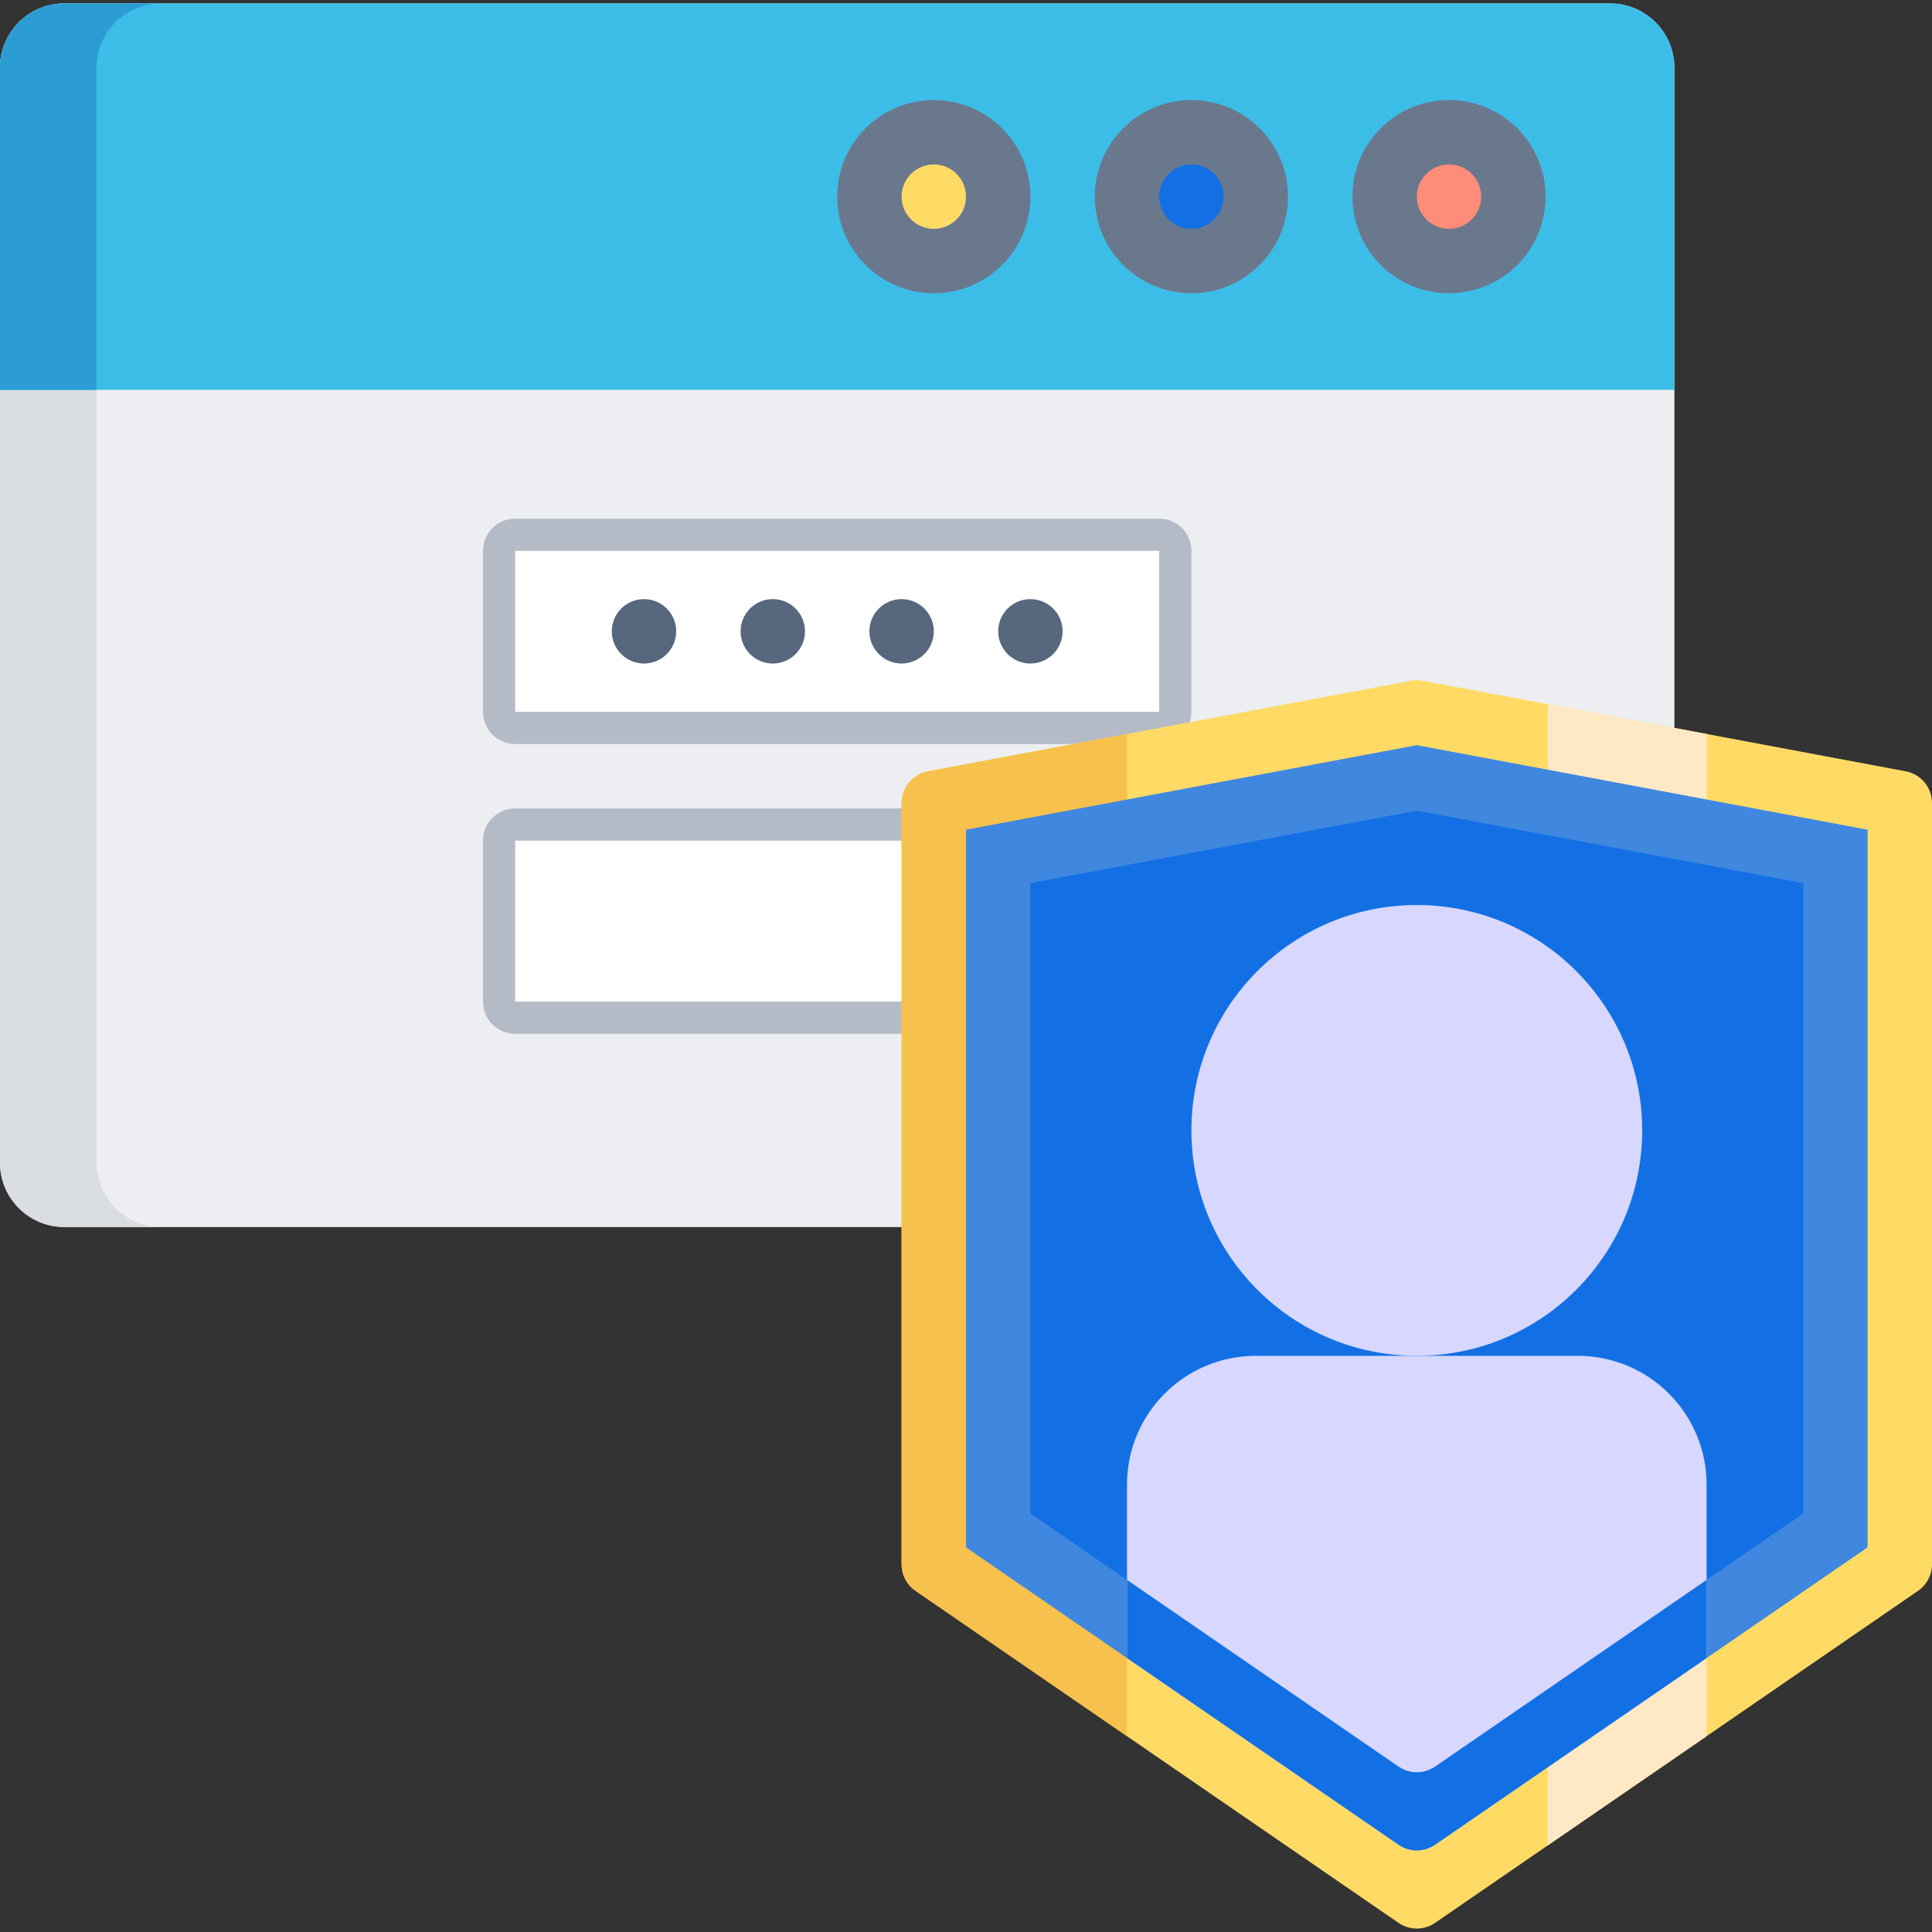 <svg xmlns="http://www.w3.org/2000/svg" xmlns:xlink="http://www.w3.org/1999/xlink" id="Layer_1" x="0px" y="0px" viewBox="0 0 512.001 512.001" style="enable-background:new 0 0 512.001 512.001;" xml:space="preserve" width="512px" height="512px" class=""><rect x="0" y="0" width="512.001" height="512.001" fill="#333333" stroke="none"/><g><path style="fill:#ECEEF1" d="M426.667,325.178h-409.6C7.641,325.178,0,317.538,0,308.112V17.978C0,8.552,7.641,0.912,17.067,0.912  h409.6c9.426,0,17.067,7.641,17.067,17.067v290.133C443.733,317.538,436.093,325.178,426.667,325.178z" data-original="#ECEEF1" class=""></path><path style="fill:#D9DDE2" d="M25.6,308.112V17.978c0-9.426,7.642-17.067,17.067-17.067h-25.6C7.642,0.912,0,8.552,0,17.978  v290.133c0,9.426,7.642,17.067,17.067,17.067h25.6C33.242,325.178,25.6,317.538,25.6,308.112z" data-original="#D9DDE2"></path><path style="fill:#3CBDE8" d="M443.733,17.978c0-9.426-7.642-17.067-17.067-17.067h-409.6C7.642,0.912,0,8.552,0,17.978v85.333  h443.733V17.978z" data-original="#3CBDE8" class=""></path><path style="fill:#2C9DD4" d="M42.667,0.912h-25.6C7.642,0.912,0,8.552,0,17.978v85.333h25.6V17.978  C25.6,8.553,33.242,0.912,42.667,0.912z" data-original="#2C9DD4"></path><path style="fill:#B4BBC6" d="M307.2,197.178H136.533c-4.713,0-8.533-3.821-8.533-8.533v-42.667c0-4.713,3.821-8.533,8.533-8.533  H307.2c4.713,0,8.533,3.821,8.533,8.533v42.667C315.733,193.357,311.913,197.178,307.2,197.178z" data-original="#B4BBC6" class=""></path><rect x="136.533" y="145.974" style="fill:#FFFFFF" width="170.667" height="42.667" data-original="#FFFFFF" class=""></rect><path style="fill:#B4BBC6" d="M307.2,273.978H136.533c-4.713,0-8.533-3.821-8.533-8.533v-42.667c0-4.713,3.821-8.533,8.533-8.533  H307.2c4.713,0,8.533,3.821,8.533,8.533v42.667C315.733,270.157,311.913,273.978,307.2,273.978z" data-original="#B4BBC6" class=""></path><rect x="136.533" y="222.774" style="fill:#FFFFFF" width="170.667" height="42.667" data-original="#FFFFFF" class=""></rect><circle style="fill:#69788D" cx="247.467" cy="52.112" r="25.6" data-original="#69788D" class=""></circle><circle style="fill:#FFDB66" cx="247.467" cy="52.112" r="8.533" data-original="#FFDB66" class=""></circle><circle style="fill:#69788D" cx="315.733" cy="52.112" r="25.6" data-original="#69788D" class=""></circle><circle style="fill:#1270E4" cx="315.733" cy="52.112" r="8.533" data-original="#7EC97D" class="" data-old_color="#7EC97D"></circle><circle style="fill:#69788D" cx="384" cy="52.112" r="25.6" data-original="#69788D" class=""></circle><circle style="fill:#FF8C78" cx="384" cy="52.112" r="8.533" data-original="#FF8C78" class=""></circle><g>
	<circle style="fill:#56677E" cx="170.667" cy="167.307" r="8.533" data-original="#56677E" class=""></circle>
	<circle style="fill:#56677E" cx="204.8" cy="167.307" r="8.533" data-original="#56677E" class=""></circle>
	<circle style="fill:#56677E" cx="238.933" cy="167.307" r="8.533" data-original="#56677E" class=""></circle>
	<circle style="fill:#56677E" cx="273.067" cy="167.307" r="8.533" data-original="#56677E" class=""></circle>
</g><path style="fill:#FFDB66" d="M508.301,421.588l-128,88c-2.912,2.002-6.756,2.002-9.668,0l-128-88  c-2.316-1.591-3.699-4.222-3.699-7.031V212.794c0-4.107,2.925-7.631,6.961-8.387l128-24c1.039-0.195,2.106-0.195,3.146,0l128,24  c4.036,0.756,6.961,4.281,6.961,8.387v201.762C512,417.366,510.617,419.996,508.301,421.588z" data-original="#FFDB66" class=""></path><path style="fill:#F7C14D" d="M245.894,204.407c-4.036,0.756-6.961,4.281-6.961,8.387v201.762c0,2.81,1.383,5.44,3.699,7.031  l56.034,38.524v-265.6L245.894,204.407z" data-original="#F7C14D" class=""></path><polygon style="fill:#FFE9C4" points="452.267,194.512 410.133,186.612 410.133,489.078 452.267,460.112 " data-original="#FFE9C4" class=""></polygon><path style="fill:#4087E0" d="M256,410.068V219.876l119.467-22.4l119.467,22.4v190.192l-114.633,78.81  c-2.912,2.002-6.756,2.002-9.668,0L256,410.068z" data-original="#59AD57" class="active-path" data-old_color="#59AD57"></path><polygon style="fill:#1270E4" points="273.067,401.09 273.067,234.04 375.467,214.84 477.867,234.04 477.867,401.09   375.467,471.49 " data-original="#7EC97D" class="" data-old_color="#7EC97D"></polygon><path style="fill:#D7D7FF" d="M418.133,359.312H332.8c-18.851,0-34.133,15.282-34.133,34.133V439.4l71.966,49.476  c2.912,2.002,6.756,2.002,9.668,0l71.966-49.475v-45.955C452.267,374.594,436.985,359.312,418.133,359.312z" data-original="#B8E3A8" class="" data-old_color="#B8E3A8"></path><path style="fill:#1270E4" d="M298.667,418.69v20.711l71.966,49.476c2.912,2.002,6.756,2.002,9.668,0l71.966-49.476V418.69  l-71.966,49.476c-2.912,2.002-6.756,2.002-9.668,0L298.667,418.69z" data-original="#7EC97D" class="" data-old_color="#7EC97D"></path><circle style="fill:#D7D7FF" cx="375.467" cy="299.574" r="59.733" data-original="#B8E3A8" class="" data-old_color="#B8E3A8"></circle></g> </svg>